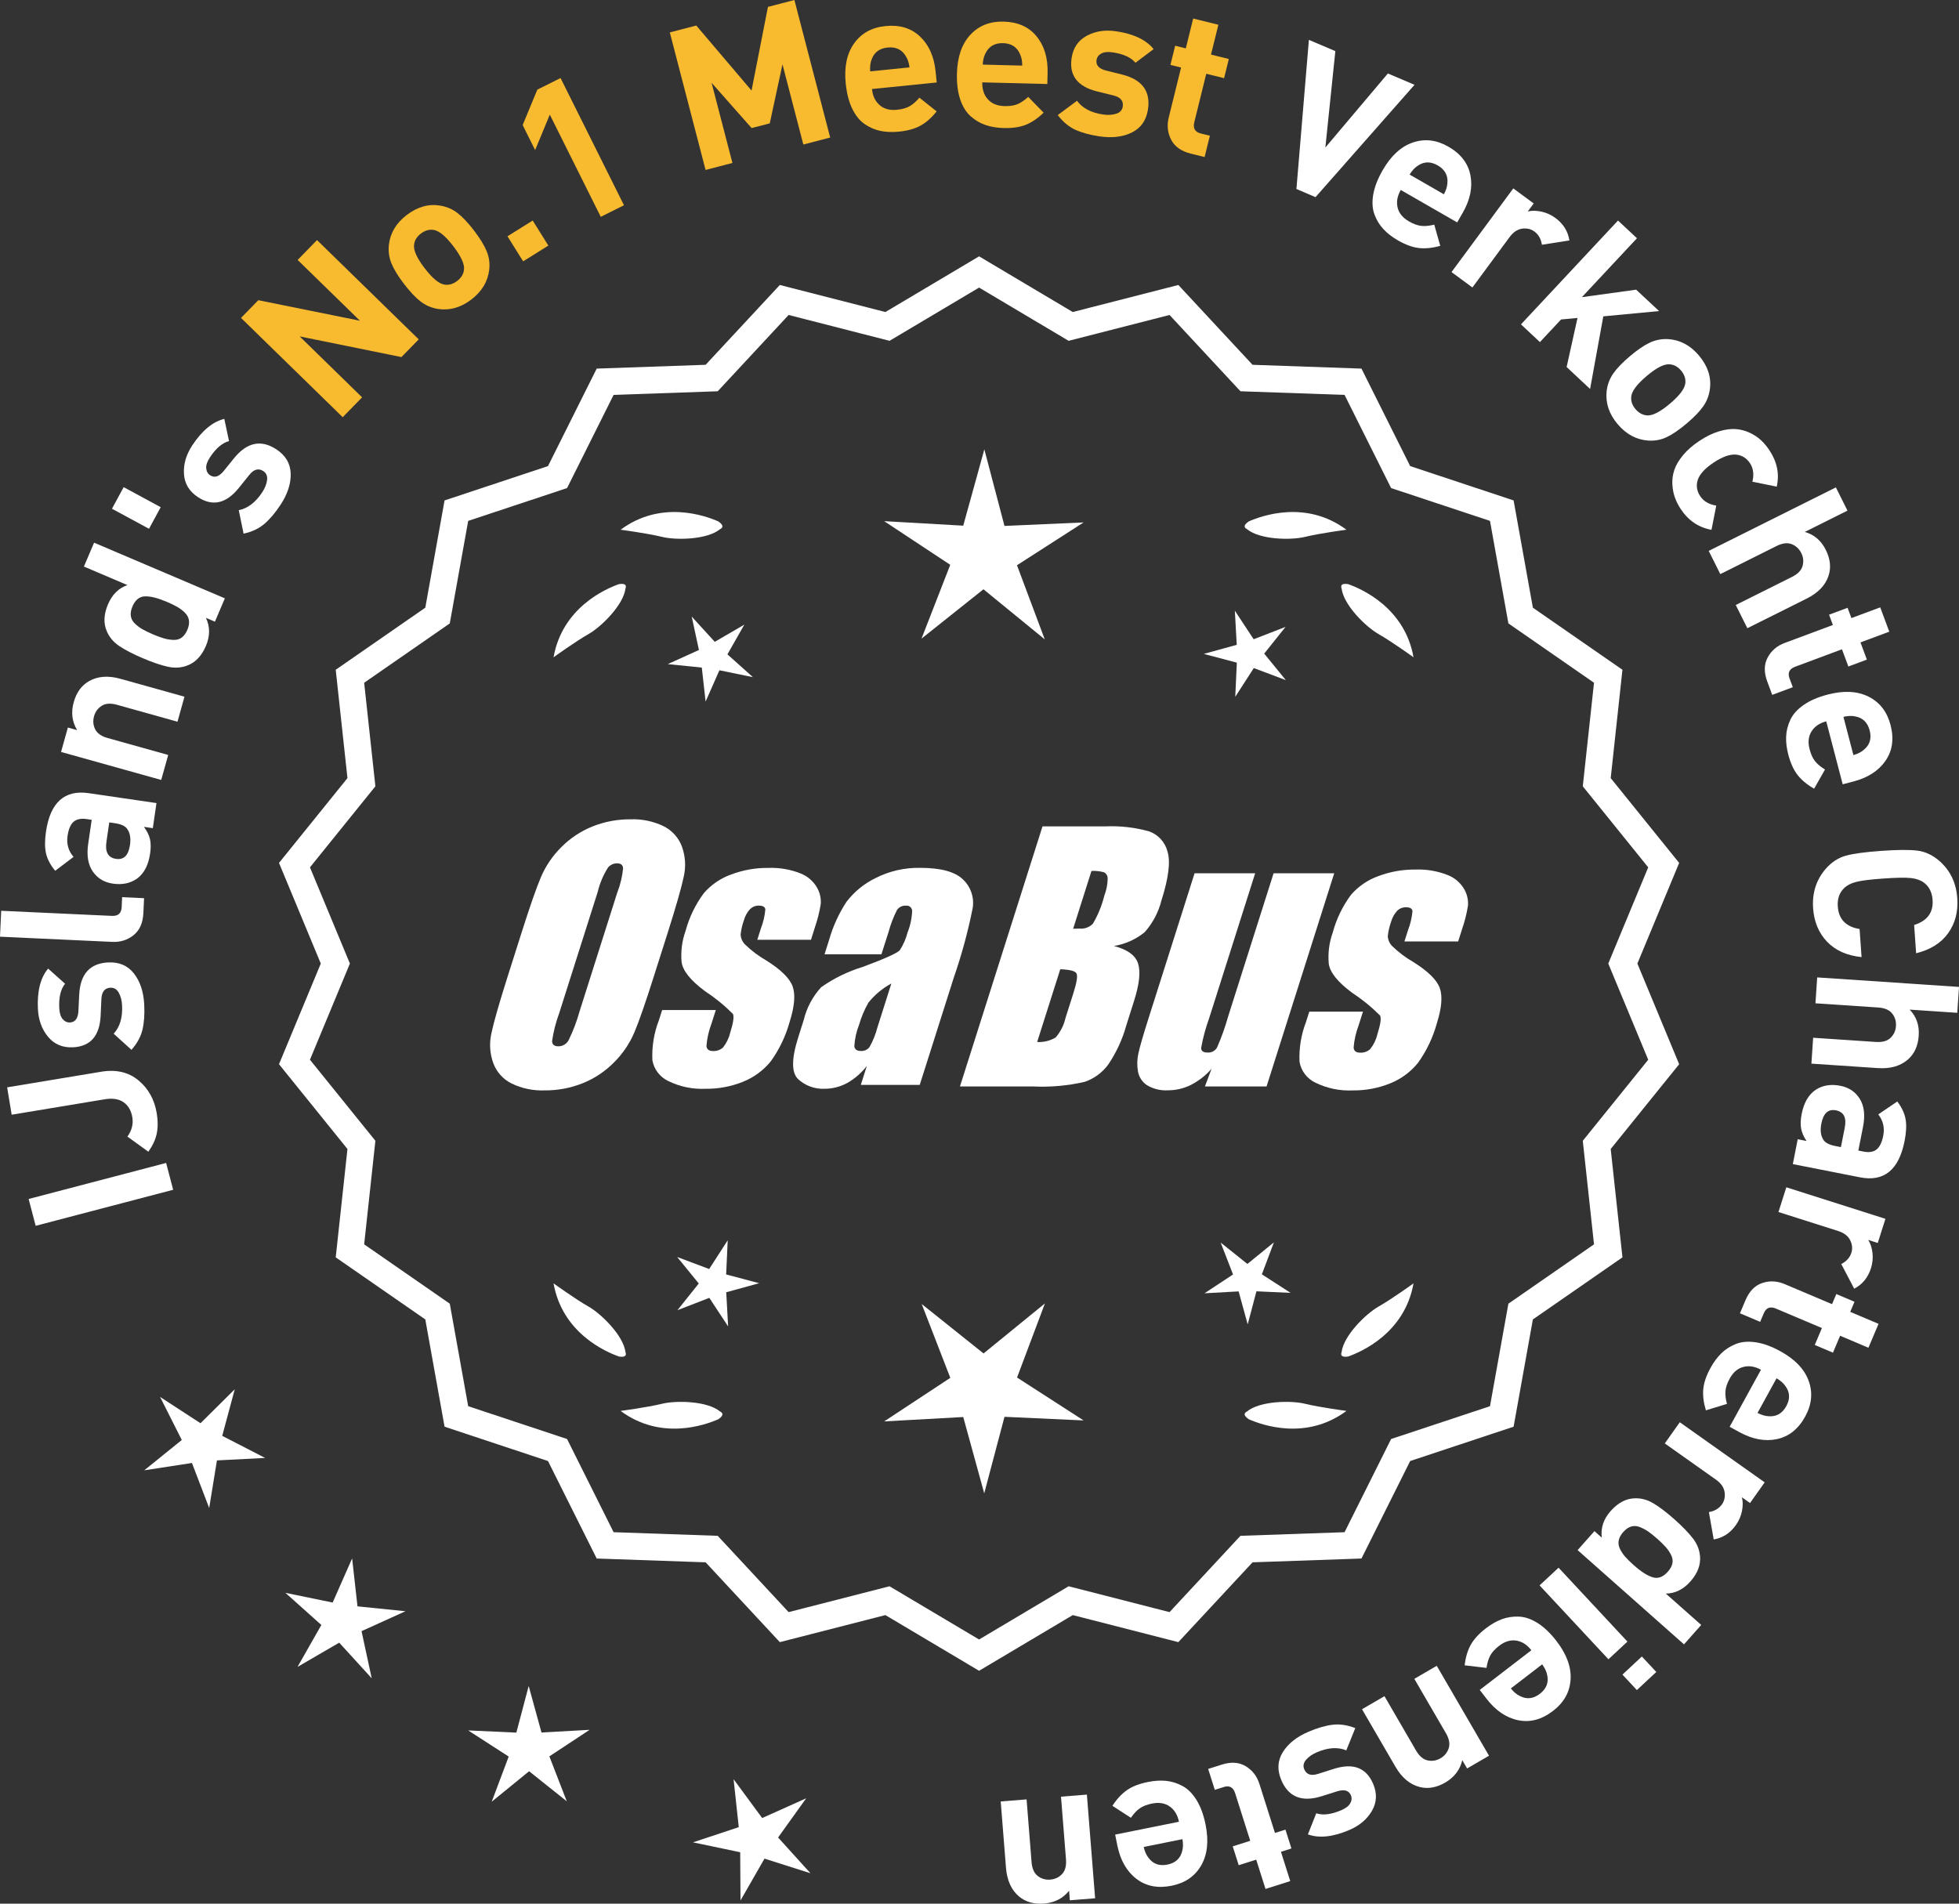<?xml version="1.0" encoding="UTF-8"?>
<svg id="Layer_2" data-name="Layer 2" xmlns="http://www.w3.org/2000/svg" viewBox="0 0 304.217 295.65">
  <rect x="0" y="0" width="304.217" height="295.65" fill="#333333" stroke="none"/>
  <defs>
    <style>
      .cls-1 {
        fill: #f8ba2f;
      }

      .cls-2 {
        fill: #fff;
      }
    </style>
  </defs>
  <g id="Layer_1-2" data-name="Layer 1">
    <g>
      <g>
        <polygon class="cls-2" points="36.455 215.76 31.136 221.033 24.858 216.948 28.229 223.637 22.404 228.345 29.807 227.206 32.485 234.201 33.689 226.808 41.169 226.423 34.51 222.993 36.455 215.76"/>
        <polygon class="cls-2" points="55.515 249.473 54.683 242.029 51.658 248.881 44.321 247.372 49.903 252.366 46.201 258.878 52.676 255.112 57.724 260.646 56.144 253.324 62.966 250.232 55.515 249.473"/>
        <polygon class="cls-2" points="84.088 269.064 82.101 261.841 80.185 269.083 72.703 268.741 78.997 272.8 76.36 279.811 82.166 275.078 88.018 279.754 85.311 272.769 91.566 268.648 84.088 269.064"/>
        <polygon class="cls-2" points="120.83 285.37 125.194 279.282 118.36 282.349 113.919 276.317 114.724 283.764 107.615 286.124 114.946 287.66 114.994 295.15 118.72 288.652 125.858 290.922 120.83 285.37"/>
      </g>
      <g>
        <path class="cls-2" d="M152.044,258.853l-14.465-8.599-16.302,4.175-11.457-12.326-16.818-.586-7.52-15.055-15.972-5.301-2.974-16.563-13.831-9.586,1.813-16.73-10.57-13.094,6.453-15.542-6.453-15.542,10.57-13.094-1.813-16.73,13.831-9.586,2.974-16.563,15.972-5.301,7.52-15.055,16.818-.586,11.457-12.326,16.302,4.175,14.465-8.599,14.465,8.599,16.302-4.175,11.457,12.326,16.818.586,7.52,15.055,15.972,5.301,2.974,16.563,13.831,9.586-1.813,16.73,10.57,13.094-6.453,15.542,6.453,15.542-10.57,13.094,1.813,16.73-13.831,9.586-2.974,16.563-15.972,5.301-7.52,15.055-16.818.586-11.457,12.326-16.302-4.175-14.465,8.599ZM138.056,246.934l13.988,8.315,13.988-8.315,15.764,4.038,11.079-11.92,16.263-.567,7.272-14.558,15.445-5.126,2.876-16.017,13.375-9.27-1.753-16.179,10.222-12.662-6.24-15.029,6.24-15.029-10.222-12.662,1.753-16.178-13.375-9.27-2.876-16.017-15.445-5.126-7.272-14.558-16.263-.567-11.079-11.92-15.764,4.038-13.988-8.316-13.988,8.316-15.764-4.038-11.079,11.92-16.263.567-7.272,14.558-15.445,5.126-2.876,16.017-13.375,9.27,1.753,16.178-10.222,12.662,6.24,15.029-6.24,15.029,10.222,12.662-1.753,16.179,13.375,9.27,2.876,16.017,15.445,5.126,7.272,14.558,16.263.567,11.079,11.92,15.764-4.038Z"/>
        <path class="cls-2" d="M152.044,259.479l-14.548-8.649-16.396,4.2-11.522-12.396-16.915-.59-7.563-15.141-16.063-5.333-2.991-16.658-13.911-9.641,1.823-16.827-10.631-13.169,6.49-15.631-6.49-15.631,10.631-13.17-1.823-16.827,13.911-9.641,2.991-16.658,16.063-5.332,7.563-15.141,16.915-.591,11.522-12.396,16.396,4.2,14.548-8.648,14.548,8.648,16.396-4.2,11.522,12.396,16.915.591,7.563,15.141,16.063,5.332,2.991,16.658,13.911,9.641-1.823,16.827,10.631,13.17-6.49,15.631,6.49,15.631-10.631,13.169,1.823,16.827-13.911,9.641-2.991,16.658-16.063,5.333-7.563,15.141-16.915.59-11.522,12.396-16.396-4.2-14.548,8.649ZM137.662,249.676l14.382,8.55,14.382-8.55.217.055,15.992,4.097,11.391-12.256,16.722-.582,7.477-14.969,15.88-5.271,2.957-16.469,13.752-9.531-1.803-16.634,10.51-13.019-6.416-15.453,6.416-15.453-10.51-13.02,1.803-16.634-13.752-9.531-2.957-16.469-15.88-5.27-7.477-14.969-16.722-.583-11.391-12.256-16.209,4.151-14.382-8.549-14.382,8.549-.217-.055-15.992-4.097-11.392,12.256-16.721.583-7.477,14.969-15.88,5.27-2.957,16.469-13.751,9.531,1.803,16.634-10.51,13.02,6.416,15.453-6.416,15.453,10.51,13.019-1.803,16.634,13.751,9.531,2.957,16.469,15.88,5.271,7.477,14.969,16.721.582,11.392,12.256,16.209-4.151ZM152.044,255.876l-14.071-8.365-15.858,4.062-11.145-11.99-16.36-.57-7.315-14.645-15.536-5.157-2.893-16.111-13.455-9.324,1.764-16.275-10.282-12.737,6.277-15.118-6.277-15.118,10.282-12.737-1.764-16.275,13.455-9.324,2.893-16.112,15.536-5.157,7.315-14.644,16.36-.571,11.145-11.989,15.858,4.062,14.071-8.365,14.071,8.365,15.858-4.062,11.144,11.989,16.36.571,7.315,14.644,15.536,5.157,2.893,16.112,13.454,9.324-1.763,16.275,10.282,12.737-6.277,15.118,6.277,15.118-10.282,12.737,1.763,16.275-13.454,9.324-2.893,16.111-15.536,5.157-7.315,14.645-16.36.57-11.144,11.99-15.858-4.062-14.071,8.365ZM138.139,246.355l.192.115,13.713,8.151,13.905-8.267,15.671,4.015,11.013-11.85,16.166-.562,7.229-14.473,15.354-5.095,2.859-15.922,13.295-9.215-1.743-16.082,10.161-12.587-6.203-14.94,6.203-14.94-10.161-12.587,1.743-16.082-13.295-9.215-2.859-15.923-15.354-5.095-7.229-14.472-16.166-.563-11.013-11.849-15.671,4.013-13.905-8.266-13.905,8.266-.217-.055-15.454-3.958-11.014,11.849-16.166.563-7.228,14.472-15.354,5.095-2.859,15.923-13.295,9.215,1.743,16.082-10.161,12.587,6.203,14.94-6.203,14.94,10.161,12.587-1.743,16.082,13.295,9.215,2.859,15.922,15.354,5.095,7.228,14.473,16.166.562,11.014,11.85,15.67-4.015Z"/>
      </g>
      <g>
        <polygon class="cls-2" points="112.764 197.927 113.007 192.622 110.129 197.085 105.158 195.215 108.513 199.331 105.198 203.481 110.151 201.562 113.072 205.997 112.778 200.694 117.899 199.286 112.764 197.927"/>
        <polygon class="cls-2" points="162.27 202.426 152.739 210.195 143.132 202.519 147.575 213.985 137.306 220.75 149.584 220.068 152.844 231.924 155.989 220.036 168.273 220.599 157.939 213.935 162.27 202.426"/>
        <polygon class="cls-2" points="195.958 197.91 197.829 192.939 193.712 196.295 189.562 192.979 191.481 197.932 187.046 200.853 192.349 200.559 193.757 205.68 195.116 200.545 200.421 200.788 195.958 197.91"/>
      </g>
      <g>
        <path class="cls-2" d="M193.659,219.203c-.197.099-.32.215-.359.348-.001.002-.003.003-.005.005.001 0.0.002.001.003.001-.063.227.115.505.606.846,2.043.909,8.925,3.375,15.191-1.283,0,0-4.07-.534-6.459-1.115-2.166-.527-6.98-.443-8.977,1.198Z"/>
        <path class="cls-2" d="M208.322,210.47c0.0.002-0.0.004-0.0.007.001-0.0.002-.001.003-.001.11.208.43.288,1.022.199,2.109-.742,8.805-3.676,10.161-11.365,0,0-3.325,2.407-5.461,3.625-1.936,1.104-5.378,4.471-5.703,7.036-.075.207-.085.376-.022.5Z"/>
      </g>
      <g>
        <path class="cls-2" d="M111.812,219.203c.197.099.32.215.359.348.001.002.003.003.005.005-.001 0-.002.001-.003.001.063.227-.115.505-.606.846-2.043.909-8.925,3.375-15.191-1.283,0,0,4.07-.534,6.459-1.115,2.166-.527,6.98-.443,8.977,1.198Z"/>
        <path class="cls-2" d="M97.148,210.47c-0.0.002 0.0.004 0.0.007-.001-0-.002-.001-.003-.001-.11.208-.43.288-1.022.199-2.109-.742-8.805-3.676-10.161-11.365,0,0,3.325,2.407,5.461,3.625,1.936,1.104,5.378,4.471,5.703,7.036.075.207.085.376.022.5Z"/>
      </g>
      <g>
        <path class="cls-2" d="M111.812,82.187c.197-.099.32-.215.359-.348.001-.002.003-.003.005-.005-.001-0-.002-.001-.003-.001.063-.227-.115-.505-.606-.846-2.043-.909-8.925-3.375-15.191,1.283,0,0,4.07.534,6.459,1.115,2.166.527,6.98.443,8.977-1.198Z"/>
        <path class="cls-2" d="M97.148,90.92c-0-.002 0-.004 0-.007-.001 0-.002.001-.003.001-.11-.208-.43-.288-1.022-.199-2.109.742-8.805,3.676-10.161,11.365,0,0,3.325-2.407,5.461-3.625,1.936-1.104,5.378-4.471,5.703-7.036.075-.207.085-.376.022-.5Z"/>
      </g>
      <g>
        <path class="cls-2" d="M193.659,82.187c-.197-.099-.32-.215-.359-.348-.001-.002-.003-.003-.005-.005.001-0.0.002-.001.003-.001-.063-.227.115-.505.606-.846,2.043-.909,8.925-3.375,15.191,1.283,0,0-4.07.534-6.459,1.115-2.166.527-6.98.443-8.977-1.198Z"/>
        <path class="cls-2" d="M208.322,90.92c0-.002-0-.004-0-.007.001 0.0.002.001.003.001.11-.208.43-.288,1.022-.199,2.109.742,8.805,3.676,10.161,11.365,0,0-3.325-2.407-5.461-3.625-1.936-1.104-5.378-4.471-5.703-7.036-.075-.207-.085-.376-.022-.5Z"/>
      </g>
      <g id="Group_4" data-name="Group 4">
        <g id="Group_1" data-name="Group 1">
          <path id="Path_1" data-name="Path 1" class="cls-2" d="M101.502,151.747c-1.287,4.058-2.289,6.932-3.006,8.623-.743,1.73-1.811,3.301-3.145,4.628-1.374,1.392-3.018,2.488-4.831,3.221-1.89.759-3.911,1.14-5.947,1.123-1.762.067-3.514-.296-5.104-1.059-1.333-.652-2.362-1.794-2.872-3.188-.534-1.48-.633-3.081-.285-4.615.343-1.661,1.174-4.572,2.493-8.734l2.193-6.911c1.287-4.058,2.289-6.932,3.006-8.623.743-1.73,1.811-3.301,3.145-4.628,1.374-1.392,3.018-2.488,4.831-3.221,1.89-.757,3.911-1.138,5.947-1.12,1.762-.067,3.514.296,5.104,1.059,1.332.654,2.36,1.796,2.872,3.189.534,1.48.633,3.082.285,4.616-.343,1.661-1.173,4.571-2.492,8.731l-2.194,6.909ZM95.911,138.472c.442-1.159.728-2.373.849-3.608-.025-.526-.342-.786-.951-.786-.528.006-1.028.236-1.375.634-.738,1.153-1.278,2.422-1.598,3.754l-5.99,18.863c-.521,1.405-.892,2.861-1.11,4.343,0,.552.337.824.98.824.663-.002,1.272-.367,1.586-.951.708-1.449,1.281-2.96,1.712-4.514l5.891-18.565.005.005Z"/>
          <path id="Path_2" data-name="Path 2" class="cls-2" d="M125.938,145.954h-8.337l.571-1.795c.36-.932.588-1.91.678-2.904-.032-.406-.374-.609-1.027-.609-.511-.005-1.002.199-1.36.563-.44.48-.76,1.059-.932,1.687-.261.721-.434,1.471-.516,2.234.027.588.273,1.145.692,1.559.987.957,2.09,1.787,3.283,2.47,2.283,1.433,3.65,2.78,4.102,4.039.45,1.262.298,3.1-.469,5.516-.606,2.188-1.593,4.253-2.916,6.099-1.134,1.403-2.607,2.494-4.28,3.17-1.866.76-3.866,1.137-5.881,1.11-1.989.089-3.969-.323-5.758-1.198-1.308-.611-2.234-1.824-2.479-3.246-.096-2.11.247-4.217,1.008-6.188l.507-1.598h8.334l-.665,2.097c-.426,1.113-.691,2.281-.786,3.469.038.533.375.799.995.799.573.035,1.136-.159,1.566-.539.535-.66.914-1.431,1.11-2.258.501-1.579.646-2.568.436-2.968-1.324-1.328-2.782-2.516-4.35-3.545-2.238-1.661-3.445-3.17-3.62-4.527-.144-1.635.068-3.281.622-4.825.569-2.111,1.53-4.096,2.831-5.852,1.142-1.318,2.605-2.319,4.247-2.904,1.841-.694,3.795-1.04,5.763-1.02,1.695-.065,3.385.22,4.965.837,1.093.416,2.01,1.195,2.597,2.206.446.77.652,1.655.589,2.543-.197,1.246-.505,2.473-.919,3.665l-.603,1.927v-.013Z"/>
          <path id="Path_3" data-name="Path 3" class="cls-2" d="M136.876,148.206h-8.832l.704-2.219c.594-2.102,1.506-4.101,2.703-5.929,1.19-1.558,2.727-2.818,4.489-3.678,2.159-1.102,4.557-1.651,6.981-1.598,3.183,0,5.391.602,6.626,1.807,1.207,1.138,1.77,2.801,1.503,4.439-.732,3.678-1.717,7.301-2.948,10.842l-5.275,16.619h-9.151l.939-2.948c-.833,1.085-1.877,1.991-3.069,2.663-1.084.587-2.299.892-3.532.888-1.495.057-2.952-.476-4.058-1.483-1.059-.989-1.059-3.155,0-6.499l.863-2.723c.457-1.89,1.387-3.633,2.701-5.066,1.961-1.384,4.13-2.445,6.425-3.145,3.5-1.3,5.432-2.171,5.795-2.614.543-.846.947-1.772,1.198-2.745.429-1.076.669-2.218.71-3.376-.029-.466-.43-.82-.895-.792-.018.001-.037.003-.055.005-.549-.041-1.079.21-1.395.66-.559,1.094-1.001,2.244-1.319,3.43l-1.105,3.462ZM138.42,152.745c-1.375.739-2.587,1.749-3.563,2.968-.617,1.087-1.105,2.242-1.452,3.442-.417,1.06-.665,2.179-.735,3.316.057.494.387.748,1.008.748.515.039,1.016-.18,1.337-.584.548-.968.966-2.005,1.243-3.082l2.162-6.809Z"/>
        </g>
        <g id="Group_3" data-name="Group 3">
          <path id="Path_7" data-name="Path 7" class="cls-2" d="M161.884,128.34h9.778c2.286-.102,4.574.159,6.778.773,1.417.502,2.491,1.676,2.866,3.132.482,1.573.169,4.102-.939,7.589-.458,1.832-1.352,3.527-2.606,4.939-1.376,1.117-3.019,1.855-4.768,2.143,2.092.552,3.341,1.458,3.747,2.732s.191,3.227-.647,5.852l-1.186,3.747c-.599,2.16-1.543,4.209-2.797,6.068-.911,1.247-2.181,2.187-3.64,2.694-2.64.61-5.352.853-8.059.723h-11.338l12.82-40.394h-.012ZM164.654,150.524l-3.594,11.305c1.003.055,2-.187,2.866-.697.763-.878,1.295-1.933,1.548-3.069l1.198-3.766c.552-1.731.712-2.779.481-3.145-.229-.368-1.059-.571-2.505-.622l.005-.007ZM169.498,135.255l-2.847,8.985c.425-.019.755-.025.989-.025.773.074,1.538-.207,2.08-.762.796-1.36,1.394-2.827,1.775-4.356.325-.849.501-1.747.519-2.656.007-.396-.201-.766-.545-.964-.638-.177-1.299-.25-1.96-.218l-.012-.003Z"/>
          <path id="Path_8" data-name="Path 8" class="cls-2" d="M207.193,135.626l-10.506,33.107h-9.574l1.034-2.752c-.9,1.034-1.989,1.886-3.208,2.511-1.107.552-2.327.839-3.563.837-1.145.071-2.284-.208-3.267-.799-.732-.487-1.233-1.252-1.389-2.118-.163-.914-.146-1.851.051-2.759.197-.957.742-2.86,1.649-5.7l7.089-22.332h9.409l-7.152,22.528c-.542,1.492-.956,3.028-1.236,4.59,0,.481.317.723.97.723.596.053,1.171-.237,1.483-.748.687-1.562,1.264-3.17,1.725-4.812l7.07-22.28h9.409l.005.004Z"/>
          <path id="Path_9" data-name="Path 9" class="cls-2" d="M226.435,146.208h-8.338l.571-1.795c.36-.932.588-1.91.678-2.904-.032-.406-.374-.609-1.027-.609-.511-.004-1.001.199-1.359.563-.44.48-.76,1.059-.932,1.687-.26.721-.432,1.47-.514,2.231.027.588.273,1.145.692,1.559.986.958,2.089,1.788,3.281,2.472,2.283,1.433,3.65,2.78,4.102,4.039.45,1.262.298,3.1-.469,5.516-.606,2.188-1.593,4.253-2.916,6.099-1.134,1.403-2.607,2.494-4.28,3.17-1.866.76-3.866,1.137-5.881,1.11-1.989.089-3.969-.323-5.758-1.198-1.308-.611-2.234-1.824-2.479-3.246-.096-2.11.247-4.217,1.008-6.188l.507-1.598h8.338l-.665,2.099c-.426,1.113-.691,2.281-.786,3.469.038.533.375.799.995.799.573.035,1.136-.159,1.566-.539.535-.66.914-1.431,1.11-2.258.501-1.579.646-2.568.436-2.968-1.324-1.328-2.782-2.516-4.35-3.545-2.238-1.661-3.445-3.17-3.62-4.527-.144-1.635.068-3.281.622-4.825.569-2.111,1.53-4.096,2.831-5.852,1.142-1.318,2.605-2.319,4.247-2.904,1.841-.694,3.795-1.04,5.763-1.02,1.695-.065,3.385.22,4.965.837,1.096.414,2.016,1.194,2.606,2.206.446.77.652,1.655.589,2.543-.197,1.246-.505,2.473-.919,3.665l-.609,1.921-.007-.009Z"/>
        </g>
      </g>
      <g>
        <path class="cls-2" d="M25.797,180.61l1.094,4.168-21.352,5.597-1.092-4.168,21.35-5.597Z"/>
        <path class="cls-2" d="M15.729,166.443c2.303-.382,4.227.063,5.768,1.337,1.542,1.273,2.49,2.98,2.845,5.121.197,1.184.193,2.242-.008,3.176-.2.934-.633,1.864-1.296,2.791l-3.25-2.352c.681-.95.935-1.946.763-2.986-.177-1.06-.632-1.843-1.365-2.35-.732-.507-1.712-.659-2.936-.456l-14.435,2.395-.705-4.251,14.619-2.425Z"/>
        <path class="cls-2" d="M16.799,149.471c1.713-.084,3.049.492,4.012,1.728.96,1.236,1.49,2.854,1.587,4.856.073,1.486-.019,2.774-.275,3.862-.257,1.089-.826,2.131-1.708,3.126l-2.762-2.503c.963-1.04,1.397-2.5,1.306-4.378-.038-.784-.211-1.448-.517-1.992-.307-.544-.737-.802-1.295-.774-.888.044-1.355.636-1.403,1.776l-.119,2.612c-.158,3.111-1.588,4.733-4.293,4.867-1.61.078-2.898-.463-3.865-1.626-.969-1.163-1.495-2.611-1.58-4.346-.134-2.745.394-4.83,1.586-6.254l2.631,2.354c-.684.841-.983,2.107-.9,3.8.038.764.216,1.329.534,1.696.317.367.693.54,1.126.519.806-.039,1.242-.619,1.312-1.74l.122-2.551c.152-3.215,1.652-4.893,4.502-5.032Z"/>
        <path class="cls-2" d="M22.372,139.493l-.105,2.291c-.072,1.549-.58,2.699-1.525,3.452-.944.753-2.047,1.101-3.308,1.042l-17.434-.805.186-4.025,17.188.793c.971.045,1.478-.407,1.521-1.357l.07-1.548,3.407.157Z"/>
        <path class="cls-2" d="M24.3,124.719l-.568,3.896-1.381-.201c.471.633.782,1.258.933,1.875.148.617.159,1.375.026,2.275-.26,1.779-.929,3.07-2.008,3.873-1.048.745-2.309,1.01-3.781.794-1.35-.197-2.39-.829-3.122-1.897-.73-1.067-.965-2.501-.702-4.301l.543-3.712-.797-.116c-.88-.129-1.554.014-2.021.425-.468.413-.777,1.14-.93,2.183-.183,1.248.127,2.337.931,3.27l-2.852,2.151c-.745-.902-1.22-1.802-1.423-2.698-.204-.896-.205-2.02-.009-3.369.664-4.54,2.877-6.535,6.641-5.984l10.52,1.538ZM17.828,127.846l-.859-.126-.444,3.037c-.229,1.574.27,2.451,1.495,2.631,1.207.176,1.928-.543,2.165-2.159.152-1.043.012-1.866-.422-2.474-.287-.46-.932-.763-1.935-.909Z"/>
        <path class="cls-2" d="M28.647,108.202l-1.084,3.881-9.404-2.628c-.976-.272-1.764-.22-2.363.16-.599.38-.995.918-1.19,1.614-.2.717-.144,1.393.174,2.028.315.636.961,1.09,1.936,1.362l9.405,2.629-1.086,3.881-15.555-4.348,1.061-3.792,1.434.4c-.791-1.315-.968-2.759-.528-4.331.429-1.533,1.229-2.629,2.4-3.289,1.35-.76,2.97-.875,4.861-.348l9.94,2.779Z"/>
        <path class="cls-2" d="M34.919,92.925l-1.541,3.622-1.398-.595c.649,1.377.65,2.826.004,4.348-.665,1.56-1.625,2.576-2.883,3.052-.941.363-1.945.43-3.017.198-1.068-.23-2.375-.673-3.914-1.329-1.521-.647-2.736-1.276-3.645-1.888-.907-.61-1.557-1.381-1.946-2.312-.529-1.235-.468-2.624.188-4.164.647-1.521,1.655-2.518,3.024-2.991l-6.76-2.877,1.578-3.709,20.309,8.645ZM25.896,93.464c-1.388-.59-2.515-.873-3.379-.848s-1.515.551-1.951,1.577c-.227.533-.311,1.02-.251,1.46.06.441.264.832.613,1.171.35.34.735.634,1.159.881.422.247.976.517,1.659.808.685.291,1.263.504,1.734.637s.955.21,1.451.23c.497.021.925-.1,1.284-.363.358-.263.651-.66.878-1.193.227-.531.311-1.019.25-1.459-.059-.441-.261-.836-.607-1.186-.345-.349-.737-.651-1.18-.906-.442-.256-.995-.525-1.661-.809Z"/>
        <path class="cls-2" d="M24.956,78.769l-1.814,3.354-5.753-3.113,1.814-3.354,5.753,3.113Z"/>
        <path class="cls-2" d="M42.923,69.789c1.434.943,2.172,2.198,2.219,3.762.046,1.565-.483,3.185-1.586,4.858-.818,1.242-1.653,2.228-2.503,2.954-.851.728-1.925,1.231-3.225,1.515l-.751-3.65c1.392-.271,2.604-1.192,3.639-2.764.433-.655.685-1.293.76-1.912.074-.62-.122-1.083-.588-1.39-.742-.489-1.47-.287-2.182.604l-1.639,2.039c-1.965,2.418-4.077,2.883-6.338,1.394-1.347-.888-2.066-2.085-2.16-3.596-.096-1.51.336-2.989,1.291-4.439,1.511-2.295,3.169-3.665,4.973-4.111l.732,3.452c-1.048.275-2.038,1.121-2.97,2.536-.421.639-.611,1.2-.571,1.685s.241.845.604,1.084c.673.443,1.369.232,2.086-.631l1.605-1.986c2.021-2.504,4.223-2.973,6.604-1.403Z"/>
        <path class="cls-1" d="M65.025,52.704l-2.685,2.751-15.801-3.21,9.691,9.465-3.01,3.083-15.792-15.42,2.685-2.75,15.779,3.188-9.671-9.442,3.01-3.083,15.793,15.419Z"/>
        <path class="cls-1" d="M73.597,35.786c.942,1.231,1.604,2.307,1.982,3.227s.509,1.881.392,2.883c-.214,1.829-1.142,3.371-2.783,4.628-1.623,1.243-3.346,1.729-5.168,1.458-1.01-.163-1.91-.548-2.699-1.154-.789-.605-1.648-1.516-2.578-2.73s-1.582-2.277-1.953-3.189c-.373-.912-.507-1.877-.4-2.895.213-1.829,1.131-3.365,2.756-4.609,1.674-1.281,3.405-1.773,5.193-1.478,1.01.164,1.907.545,2.69,1.143.782.598,1.639,1.504,2.568,2.718ZM70.397,38.236c-1.218-1.592-2.257-2.438-3.113-2.536-.666-.088-1.312.105-1.935.583-.608.465-.955,1.03-1.043,1.696-.128.854.417,2.076,1.635,3.668,1.232,1.607,2.275,2.461,3.132,2.561.666.089,1.304-.1,1.91-.564.624-.478.98-1.049,1.068-1.716.129-.853-.424-2.083-1.654-3.691Z"/>
        <path class="cls-1" d="M85.157,38.141l-3.919,2.446-2.43-3.892,3.917-2.446,2.432,3.892Z"/>
        <path class="cls-1" d="M96.9,31.874l-3.607,1.799-7.912-15.869-2.279,5.502-1.937-3.885,2.279-5.501,3.606-1.798,9.85,19.752Z"/>
        <path class="cls-1" d="M128.923,21.361l-4.171,1.085-3.238-12.451-1.974,9.162-2.82.732-6.217-7.031,3.238,12.451-4.171,1.084-5.554-21.361,4.109-1.068,8.584,10.1,2.547-12.994,4.109-1.069,5.557,21.361Z"/>
        <path class="cls-1" d="M145.466,12.81l-10.055,1.016c.107,1.069.504,1.901,1.187,2.497.684.597,1.58.838,2.691.726.821-.083,1.483-.27,1.983-.559.501-.289,1.001-.729,1.503-1.32l2.676,2.129c-.774.972-1.6,1.704-2.473,2.197-.875.493-2.002.81-3.379.949-1.028.104-1.972.068-2.83-.104s-1.678-.521-2.458-1.045c-.779-.523-1.431-1.319-1.955-2.389-.523-1.068-.863-2.384-1.021-3.947-.26-2.57.174-4.645,1.303-6.223s2.752-2.475,4.87-2.688c2.2-.222,3.988.319,5.367,1.624,1.378,1.305,2.184,3.118,2.419,5.441l.171,1.696ZM141.241,10.464c-.092-.697-.272-1.261-.545-1.69-.606-1.061-1.556-1.525-2.852-1.395-1.295.131-2.134.776-2.515,1.937-.182.476-.246,1.063-.196,1.765l6.107-.616Z"/>
        <path class="cls-1" d="M162.643,13.048l-10.103-.256c-.027,1.074.261,1.95.865,2.626.602.678,1.461,1.03,2.577,1.058.826.021,1.506-.08,2.038-.305.533-.224,1.085-.598,1.657-1.121l2.388,2.448c-.89.866-1.801,1.489-2.729,1.869-.931.38-2.087.552-3.47.517-1.034-.025-1.966-.179-2.796-.458-.831-.279-1.6-.728-2.308-1.345-.708-.618-1.255-1.49-1.64-2.616s-.557-2.474-.517-4.044c.065-2.582.757-4.586,2.073-6.01,1.318-1.424,3.042-2.109,5.169-2.056,2.21.056,3.918.817,5.121,2.285,1.203,1.467,1.775,3.368,1.717,5.702l-.044,1.705ZM158.747,10.188c-.004-.702-.112-1.284-.33-1.744-.467-1.129-1.351-1.709-2.652-1.742s-2.215.502-2.739,1.605c-.239.449-.377,1.024-.415,1.726l6.137.155Z"/>
        <path class="cls-1" d="M178.275,16.96c-.249,1.697-1.073,2.896-2.472,3.6-1.399.703-3.091.908-5.073.616-1.472-.217-2.717-.557-3.735-1.02-1.019-.464-1.93-1.225-2.735-2.283l2.99-2.223c.835,1.146,2.182,1.856,4.043,2.13.776.114,1.462.074,2.055-.12s.93-.568,1.011-1.12c.129-.879-.361-1.453-1.471-1.721l-2.539-.625c-3.022-.758-4.336-2.476-3.941-5.154.234-1.595,1.016-2.754,2.345-3.478,1.328-.724,2.852-.959,4.569-.706,2.719.4,4.661,1.323,5.827,2.77l-2.819,2.123c-.691-.834-1.877-1.373-3.554-1.62-.756-.111-1.345-.047-1.768.194-.422.24-.664.575-.727,1.005-.117.798.367,1.339,1.453,1.624l2.479.615c3.123.773,4.478,2.57,4.062,5.393Z"/>
        <path class="cls-1" d="M187.067,24.389l-2.136-.528c-1.485-.366-2.505-1.086-3.06-2.16-.553-1.074-.679-2.223-.377-3.446l1.918-7.765-1.654-.409.735-2.979,1.655.409,1.144-4.635,3.914.967-1.146,4.635,2.769.684-.736,2.979-2.769-.684-1.858,7.523c-.232.943.103,1.525,1.005,1.749l1.414.35-.818,3.311Z"/>
        <path class="cls-2" d="M219.663,13.17l-15.373,17.446-2.966-1.262,1.937-23.162,4.108,1.747-1.552,14.972,9.71-11.501,4.136,1.76Z"/>
        <path class="cls-2" d="M226.288,34.54l-8.762-5.037c-.535.933-.698,1.84-.49,2.722.207.882.795,1.602,1.764,2.157.715.412,1.361.646,1.937.703.576.057,1.239-.009,1.991-.196l.934,3.29c-1.196.338-2.293.451-3.291.343s-2.098-.509-3.298-1.198c-.896-.516-1.643-1.094-2.238-1.734-.598-.641-1.062-1.401-1.39-2.281-.328-.881-.393-1.907-.195-3.081.198-1.174.688-2.44,1.472-3.803,1.288-2.239,2.849-3.672,4.687-4.296,1.838-.625,3.678-.406,5.523.654,1.917,1.102,3.056,2.585,3.415,4.448.358,1.863-.043,3.807-1.208,5.831l-.85,1.479ZM224.224,30.171c.332-.619.514-1.184.543-1.69.126-1.215-.376-2.146-1.505-2.796-1.128-.648-2.186-.613-3.171.107-.425.281-.821.721-1.188,1.319l5.321,3.06Z"/>
        <path class="cls-2" d="M243.712,37.344l-4.267.666c-.136-.896-.519-1.577-1.15-2.044-.549-.404-1.188-.556-1.919-.453-.731.104-1.38.537-1.944,1.302l-5.779,7.832-3.243-2.393,9.591-12.995,3.168,2.337-.921,1.247c.628-.153,1.334-.146,2.121.024s1.512.5,2.179.99c1.229.908,1.951,2.071,2.165,3.486Z"/>
        <path class="cls-2" d="M246.929,60.409l-3.646-3.407,1.692-7.624-2.557.24-3.281,3.511-2.944-2.752,15.068-16.127,2.944,2.751-8.55,9.151,8.426-1.163,3.558,3.322-8.659.82-2.052,11.277Z"/>
        <path class="cls-2" d="M261.947,65.753c-1.184,1.001-2.226,1.713-3.126,2.137-.899.424-1.854.601-2.859.531-1.837-.124-3.424-.975-4.758-2.552-1.322-1.562-1.892-3.26-1.71-5.092.114-1.017.455-1.935,1.022-2.753.564-.817,1.433-1.721,2.601-2.708,1.167-.987,2.197-1.69,3.09-2.107s1.85-.597,2.872-.541c1.836.124,3.417.967,4.737,2.528,1.362,1.609,1.938,3.314,1.729,5.115-.114,1.017-.451,1.932-1.009,2.742-.56.812-1.422,1.711-2.59,2.699ZM259.345,62.676c1.53-1.294,2.323-2.372,2.381-3.232.056-.67-.17-1.305-.678-1.904-.493-.584-1.076-.903-1.746-.959-.857-.086-2.052.518-3.582,1.812-1.546,1.309-2.348,2.393-2.405,3.253-.056.67.163,1.297.658,1.881.507.6,1.096.927,1.766.982.858.087,2.06-.524,3.606-1.833Z"/>
        <path class="cls-2" d="M265.778,82.283c-1.999-.362-3.591-1.439-4.778-3.231-.375-.568-.676-1.163-.9-1.783-.224-.619-.357-1.307-.397-2.061-.04-.753.062-1.497.309-2.229.245-.733.695-1.495,1.349-2.287.652-.791,1.505-1.535,2.557-2.231,1.052-.695,2.069-1.189,3.053-1.481.984-.292,1.856-.405,2.62-.339.761.065,1.486.261,2.173.587.687.327,1.267.717,1.741,1.171.474.455.899.967,1.276,1.535,1.197,1.81,1.575,3.69,1.132,5.644l-3.779-.769c.272-1.123.147-2.081-.377-2.873-.525-.793-1.241-1.237-2.146-1.332-.951-.089-2.107.317-3.47,1.219-1.378.912-2.213,1.823-2.502,2.734-.268.87-.138,1.701.387,2.494.525.793,1.357,1.283,2.497,1.471l-.743,3.763Z"/>
        <path class="cls-2" d="M271.348,97.564l-1.801-3.605,8.735-4.362c.905-.452,1.454-1.021,1.645-1.705.189-.684.122-1.349-.2-1.996-.333-.665-.83-1.128-1.49-1.387-.661-.259-1.444-.162-2.351.29l-8.735,4.362-1.8-3.605,19.746-9.861,1.8,3.605-6.628,3.311c1.45.407,2.536,1.332,3.257,2.774.71,1.423.854,2.772.428,4.048-.491,1.47-1.615,2.643-3.371,3.521l-9.234,4.611Z"/>
        <path class="cls-2" d="M275.213,107.916l-.768-2.063c-.535-1.433-.514-2.681.061-3.744.573-1.062,1.452-1.814,2.633-2.254l7.495-2.793-.596-1.598,2.876-1.071.596,1.598,4.474-1.666,1.406,3.776-4.473,1.666.994,2.673-2.875,1.071-.995-2.673-7.263,2.706c-.91.339-1.203.944-.879,1.816l.509,1.365-3.195,1.19Z"/>
        <path class="cls-2" d="M286.155,121.805l-2.554-9.778c-1.039.271-1.802.791-2.284,1.558-.484.768-.584,1.69-.302,2.771.208.799.495,1.425.857,1.874.363.45.876.877,1.537,1.281l-1.692,2.973c-1.079-.615-1.93-1.317-2.552-2.104-.622-.789-1.108-1.853-1.458-3.192-.261-1-.372-1.937-.334-2.812.038-.876.256-1.739.654-2.59.396-.852,1.084-1.618,2.059-2.3.975-.683,2.223-1.222,3.742-1.618,2.5-.652,4.617-.544,6.35.328,1.733.872,2.869,2.338,3.407,4.397.559,2.14.3,3.99-.777,5.553-1.077,1.563-2.744,2.64-5.004,3.229l-1.649.431ZM287.822,117.269c.674-.198,1.203-.464,1.585-.799.955-.762,1.268-1.772.938-3.032s-1.096-1.989-2.301-2.187c-.498-.105-1.089-.079-1.773.078l1.551,5.939Z"/>
        <path class="cls-2" d="M289.088,148.642c-2.274-.233-4.061-1.03-5.358-2.389-1.297-1.359-2.021-3.09-2.168-5.192-.165-2.351.469-4.374,1.904-6.069.938-1.082,2.003-1.783,3.192-2.105,1.188-.322,3.03-.57,5.525-.746,2.494-.176,4.353-.188,5.576-.035,1.222.151,2.375.697,3.456,1.637,1.658,1.478,2.569,3.393,2.734,5.742.148,2.104-.325,3.918-1.419,5.445s-2.752,2.566-4.971,3.116l-.31-4.392c2.049-.642,3.003-1.941,2.865-3.899-.083-1.175-.528-2.065-1.338-2.672-.504-.379-1.168-.617-1.993-.714-.824-.098-2.258-.074-4.299.069s-3.463.321-4.266.534c-.805.212-1.429.54-1.873.986-.717.713-1.034,1.657-.95,2.832.139,1.979,1.266,3.144,3.384,3.491l.307,4.36Z"/>
        <path class="cls-2" d="M281.297,165.188l.27-4.021,9.743.653c1.01.067,1.771-.146,2.28-.64.509-.494.788-1.103.836-1.824.05-.742-.145-1.392-.583-1.95-.439-.557-1.165-.869-2.175-.938l-9.743-.652.271-4.021,22.021,1.476-.269,4.021-7.394-.495c1.047,1.084,1.517,2.432,1.408,4.039-.106,1.588-.666,2.824-1.679,3.71-1.166,1.019-2.728,1.464-4.687,1.332l-10.301-.69Z"/>
        <path class="cls-2" d="M278.41,180.789l.761-3.862,1.369.27c-.44-.656-.72-1.295-.839-1.919s-.092-1.382.084-2.274c.349-1.764,1.079-3.021,2.197-3.77,1.084-.692,2.355-.895,3.815-.606,1.339.263,2.347.946,3.025,2.049.678,1.103.841,2.546.489,4.33l-.726,3.681.791.155c.872.172,1.552.063,2.04-.325.485-.389.832-1.1,1.036-2.134.242-1.237-.013-2.341-.771-3.311l2.955-2.009c.701.938,1.129,1.859,1.288,2.766.158.904.106,2.026-.157,3.365-.887,4.501-3.196,6.385-6.927,5.649l-10.433-2.055ZM285.029,177.985l.851.168.594-3.012c.308-1.562-.147-2.461-1.364-2.701-1.196-.236-1.951.447-2.267,2.049-.204,1.034-.104,1.865.298,2.492.265.474.895.809,1.889,1.004Z"/>
        <path class="cls-2" d="M287.941,200.138l-2.004-3.825c.804-.416,1.326-.999,1.564-1.747.207-.649.144-1.304-.188-1.963-.333-.658-.952-1.133-1.857-1.421l-9.275-2.952,1.222-3.84,15.391,4.898-1.194,3.751-1.477-.47c.348.544.566,1.216.659,2.016.093.799.014,1.593-.237,2.381-.464,1.457-1.332,2.514-2.603,3.172Z"/>
        <path class="cls-2" d="M270.2,203.958l.857-2.026c.598-1.408,1.469-2.302,2.617-2.68,1.146-.378,2.3-.321,3.462.17l7.364,3.118.665-1.569,2.826,1.196-.664,1.57,4.396,1.861-1.571,3.711-4.396-1.861-1.112,2.626-2.825-1.196,1.11-2.626-7.136-3.022c-.895-.379-1.523-.14-1.886.717l-.568,1.342-3.14-1.33Z"/>
        <path class="cls-2" d="M268.602,221.585l4.862-8.858c-.943-.518-1.852-.663-2.73-.438-.879.226-1.586.827-2.122,1.806-.397.725-.619,1.375-.664,1.951-.046.577.032,1.238.234,1.986l-3.27.999c-.361-1.189-.497-2.283-.408-3.283.089-1.001.467-2.107,1.133-3.321.497-.906,1.061-1.663,1.69-2.272.628-.61,1.379-1.088,2.252-1.434.875-.346,1.9-.431,3.077-.256,1.178.174,2.454.64,3.831,1.396,2.264,1.243,3.727,2.776,4.387,4.601.661,1.824.48,3.67-.544,5.536-1.063,1.938-2.524,3.105-4.38,3.501-1.855.396-3.808.032-5.855-1.092l-1.493-.82ZM272.929,219.435c.626.319,1.192.489,1.701.509,1.217.103,2.139-.417,2.765-1.559.627-1.142.57-2.198-.169-3.17-.289-.418-.737-.806-1.344-1.161l-2.953,5.381Z"/>
        <path class="cls-2" d="M266.125,239.083l-.749-4.252c.894-.153,1.565-.55,2.021-1.191.395-.556.533-1.199.416-1.928s-.564-1.367-1.34-1.917l-7.944-5.625,2.329-3.289,13.182,9.334-2.276,3.213-1.265-.896c.166.624.173,1.33.018,2.121-.154.789-.469,1.521-.947,2.196-.883,1.248-2.032,1.992-3.443,2.233Z"/>
        <path class="cls-2" d="M244.993,240.737l2.61-2.947,1.138,1.008c-.18-1.512.279-2.887,1.375-4.124,1.124-1.269,2.358-1.929,3.701-1.98,1.008-.046,1.982.21,2.924.769.941.557,2.039,1.392,3.292,2.502,1.236,1.096,2.189,2.078,2.856,2.945s1.038,1.804,1.113,2.81c.111,1.34-.389,2.637-1.499,3.89-1.096,1.237-2.369,1.863-3.817,1.878l5.499,4.872-2.673,3.017-16.52-14.638ZM253.721,243.087c1.129,1,2.107,1.625,2.936,1.876.828.249,1.611-.043,2.352-.878.384-.434.618-.868.702-1.305.082-.438.012-.873-.212-1.306-.223-.433-.497-.834-.818-1.202-.323-.368-.763-.799-1.32-1.293-.556-.493-1.037-.878-1.441-1.153s-.839-.502-1.305-.679c-.463-.178-.907-.198-1.331-.062-.425.135-.827.42-1.212.853-.383.433-.617.868-.7,1.306-.084.437-.018.875.2,1.316.217.44.494.852.832,1.234.338.382.777.812,1.318,1.293Z"/>
        <path class="cls-2" d="M239.084,246.216l2.949-2.747,10.692,11.477-2.948,2.747-10.693-11.477ZM251.953,260.072l3.016-2.811,2.24,2.404-3.017,2.811-2.239-2.404Z"/>
        <path class="cls-2" d="M229.794,262.452l8.012-6.16c-.654-.853-1.431-1.352-2.324-1.498-.895-.146-1.784.121-2.669.801-.655.504-1.119,1.011-1.393,1.521-.272.51-.466,1.147-.581,1.914l-3.397-.399c.147-1.234.462-2.291.945-3.171s1.275-1.742,2.372-2.586c.819-.63,1.639-1.098,2.46-1.403.82-.305,1.7-.441,2.64-.406.938.034,1.913.367,2.921,1,1.007.633,1.989,1.572,2.947,2.817,1.574,2.048,2.298,4.04,2.17,5.976-.127,1.937-1.034,3.553-2.723,4.851-1.753,1.348-3.559,1.83-5.417,1.448-1.859-.384-3.499-1.501-4.923-3.352l-1.04-1.352ZM234.621,262.221c.445.544.896.927,1.354,1.149,1.073.582,2.125.477,3.158-.317,1.032-.793,1.404-1.784,1.117-2.971-.097-.499-.352-1.034-.763-1.603l-4.867,3.741Z"/>
        <path class="cls-2" d="M211.512,265.449l3.484-2.024,4.906,8.442c.509.875,1.11,1.386,1.805,1.532s1.354.038,1.979-.325c.645-.374,1.074-.899,1.291-1.574.217-.677.07-1.452-.438-2.327l-4.906-8.443,3.483-2.024,8.116,13.964-3.403,1.979-.748-1.287c-.352,1.495-1.232,2.652-2.644,3.473-1.375.799-2.714,1.027-4.013.683-1.498-.396-2.74-1.443-3.726-3.141l-5.188-8.926Z"/>
        <path class="cls-2" d="M198.982,276.471c-.673-1.578-.595-3.032.231-4.361.828-1.329,2.163-2.386,4.007-3.171,1.369-.584,2.609-.943,3.719-1.078,1.111-.137,2.285.037,3.524.521l-1.394,3.457c-1.308-.544-2.828-.446-4.559.29-.723.308-1.285.699-1.69,1.175-.403.476-.496.97-.278,1.483.349.816,1.066,1.051,2.152.7l2.493-.792c2.974-.93,4.99-.148,6.051,2.343.632,1.483.569,2.88-.187,4.19-.755,1.31-1.933,2.305-3.529,2.985-2.528,1.077-4.668,1.302-6.417.677l1.298-3.281c1.024.35,2.317.192,3.876-.472.704-.3,1.173-.663,1.407-1.088.235-.426.267-.838.097-1.237-.316-.741-1.013-.95-2.087-.627l-2.436.768c-3.068.97-5.162.143-6.279-2.481Z"/>
        <path class="cls-2" d="M187.618,274.721l2.099-.666c1.458-.462,2.703-.381,3.736.246,1.033.626,1.74,1.54,2.121,2.741l2.419,7.624,1.626-.516.928,2.925-1.626.516,1.443,4.551-3.841,1.219-1.444-4.551-2.718.862-.928-2.925,2.718-.862-2.343-7.388c-.294-.926-.884-1.248-1.77-.967l-1.39.44-1.031-3.25Z"/>
        <path class="cls-2" d="M173.173,284.92l9.907-1.994c-.213-1.054-.688-1.844-1.426-2.369-.737-.526-1.655-.679-2.748-.459-.811.163-1.451.413-1.92.751-.471.336-.926.823-1.367,1.46l-2.872-1.856c.676-1.043,1.426-1.852,2.247-2.429.821-.576,1.912-1.001,3.27-1.274,1.013-.204,1.954-.262,2.827-.174.871.088,1.721.354,2.548.799s1.554,1.174,2.179,2.187c.626,1.013,1.093,2.288,1.403,3.828.51,2.532.281,4.64-.688,6.32-.968,1.682-2.495,2.732-4.583,3.152-2.168.437-4.001.073-5.5-1.091-1.499-1.163-2.479-2.89-2.94-5.179l-.336-1.672ZM177.606,286.842c.16.685.396,1.228.708,1.629.707.995,1.698,1.365,2.975,1.108s2.048-.981,2.313-2.174c.134-.49.141-1.082.022-1.775l-6.019,1.212Z"/>
        <path class="cls-2" d="M155.402,279.772l4.018-.319.773,9.734c.08,1.009.401,1.729.964,2.162.564.432,1.206.619,1.928.562.742-.059,1.355-.346,1.844-.861.486-.516.69-1.278.61-2.287l-.773-9.734,4.018-.32,1.279,16.101-3.924.312-.119-1.482c-.961,1.195-2.256,1.858-3.884,1.988-1.586.126-2.891-.248-3.914-1.119-1.178-1.006-1.846-2.486-2.001-4.443l-.818-10.291Z"/>
      </g>
      <g>
        <polygon class="cls-2" points="196.321 101.507 199.636 97.358 194.683 99.277 191.762 94.842 192.056 100.145 186.935 101.553 192.07 102.912 191.827 108.217 194.705 103.754 199.676 105.624 196.321 101.507"/>
        <polygon class="cls-2" points="115.588 97.008 110.997 99.678 107.417 95.755 108.538 100.946 103.7 103.138 108.984 103.677 109.574 108.955 111.719 104.096 116.921 105.166 112.963 101.625 115.588 97.008"/>
        <polygon class="cls-2" points="155.988 81.68 152.861 69.788 149.583 81.639 137.307 80.939 147.565 87.719 143.105 99.178 152.723 91.517 162.244 99.299 157.929 87.784 168.273 81.135 155.988 81.68"/>
      </g>
    </g>
  </g>
</svg>